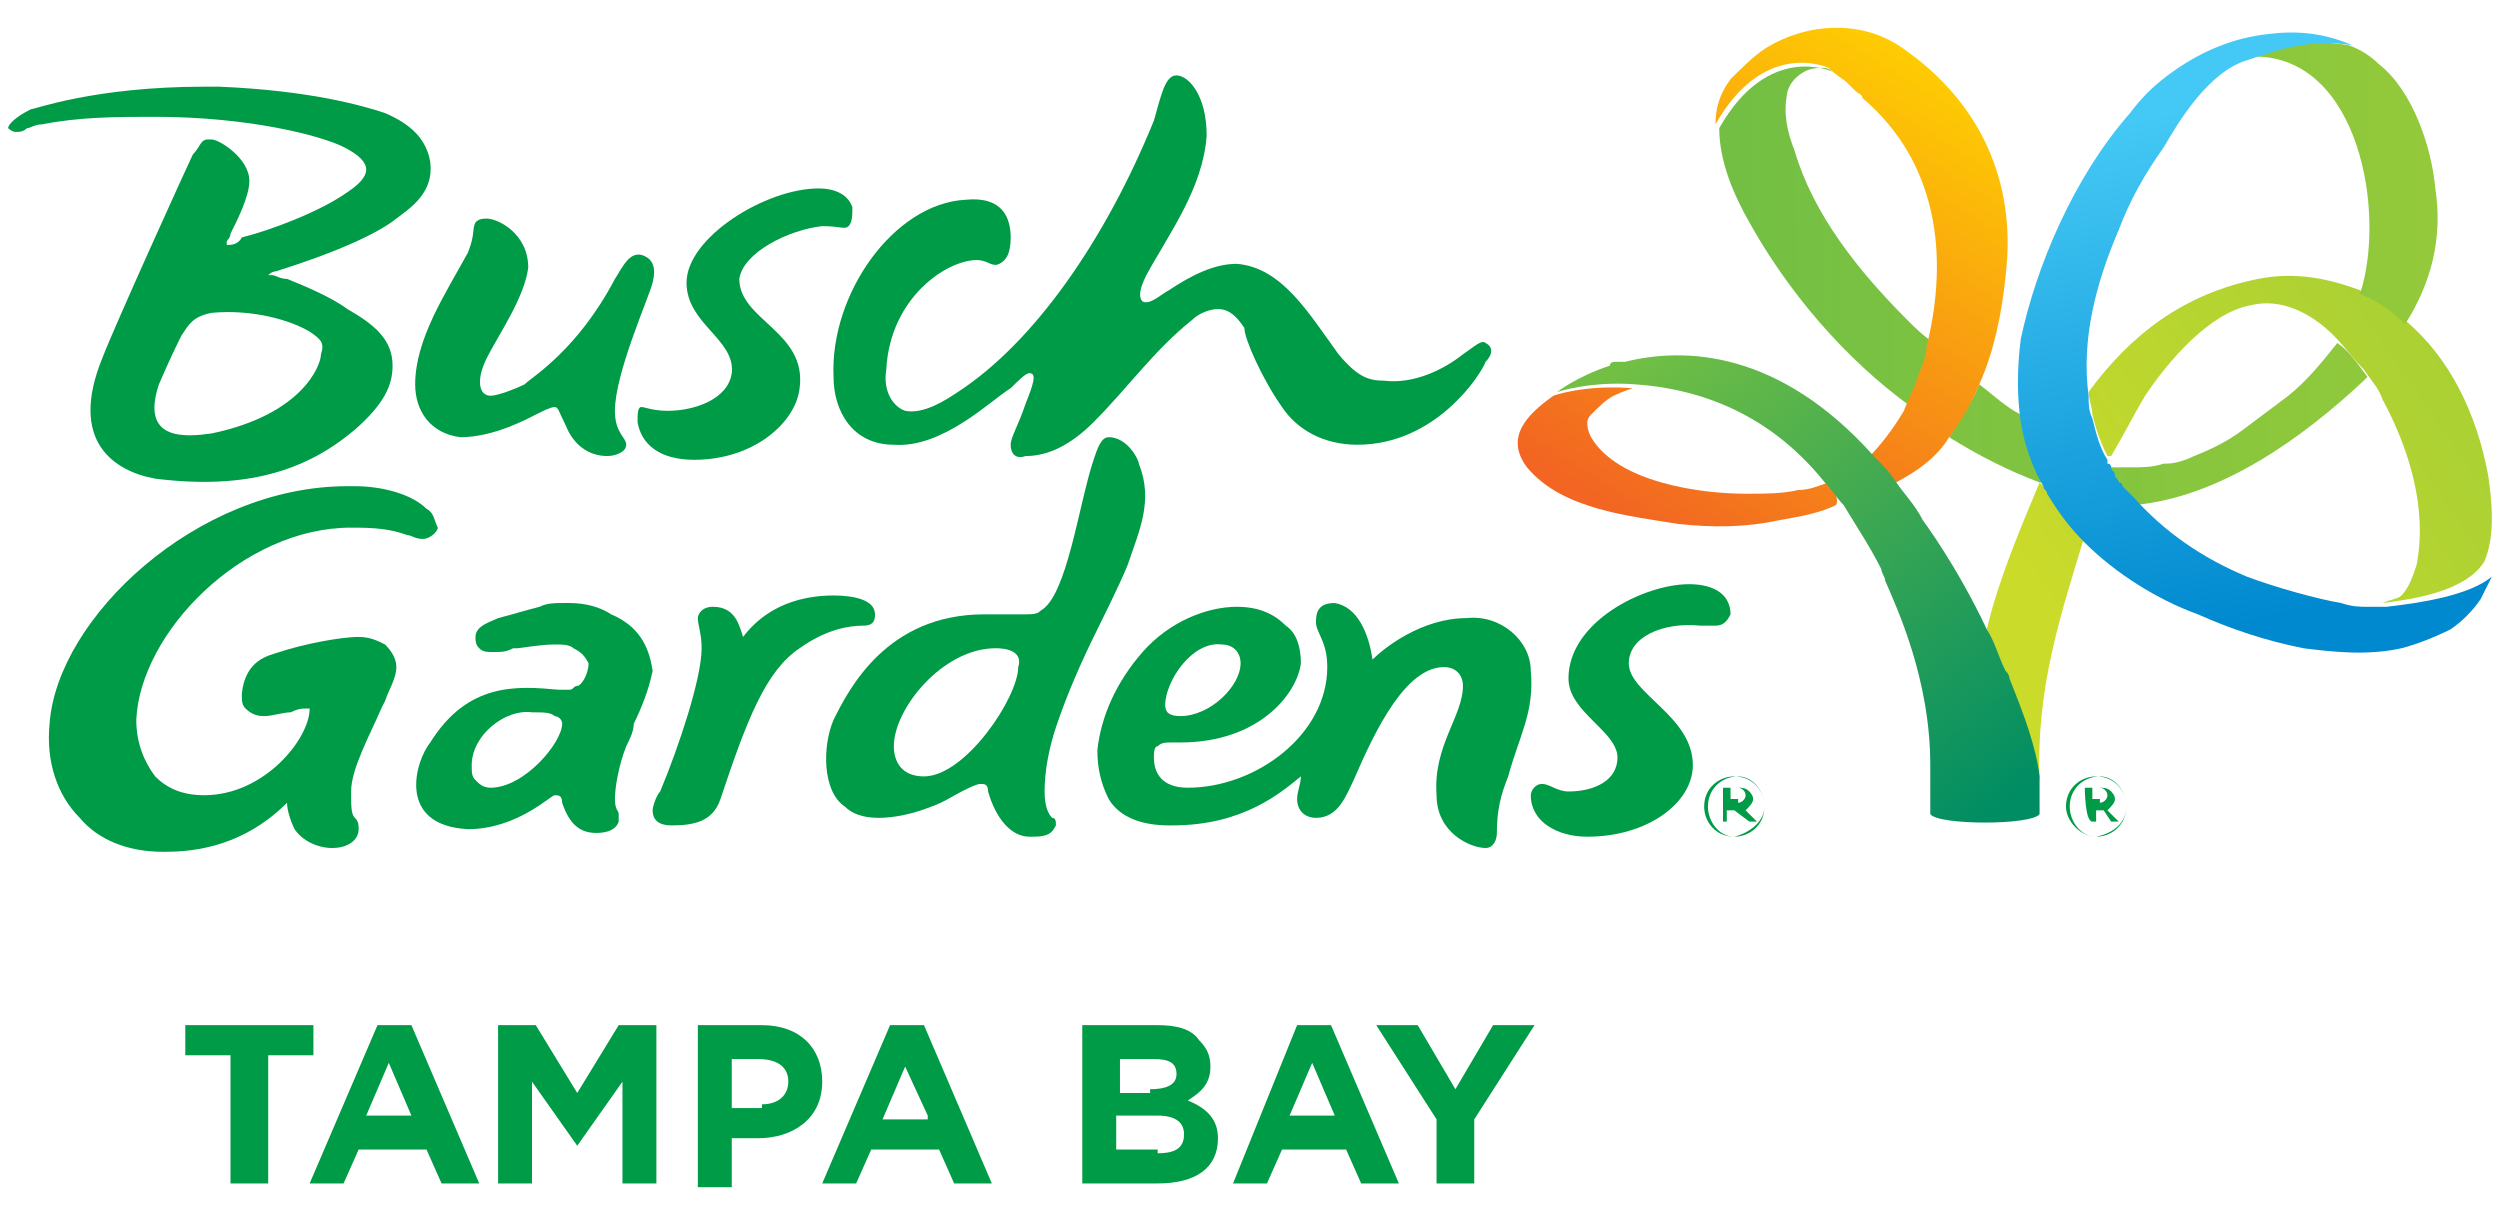 <svg enable-background="new 0 0 66.3 32" height="219.641" viewBox="0 0 66.3 32" width="455.288" xmlns="http://www.w3.org/2000/svg" xmlns:xlink="http://www.w3.org/1999/xlink"><linearGradient id="a"><stop offset=".44" stop-color="#72bf44"/><stop offset="1" stop-color="#cbdb2a"/></linearGradient><linearGradient id="b" gradientTransform="matrix(1 -.022 -.022 -1 51.448 -60.999)" gradientUnits="userSpaceOnUse" x1="-46.582" x2="42.829" xlink:href="#a" y1="-67.274" y2="-67.274"/><linearGradient id="c" gradientTransform="matrix(1 -.022 -.022 -1 51.448 -60.999)" gradientUnits="userSpaceOnUse" x1="-46.573" x2="42.82" xlink:href="#a" y1="-72.624" y2="-72.624"/><linearGradient id="d"><stop offset="0" stop-color="#72bf44"/><stop offset="1" stop-color="#cbdb2a"/></linearGradient><linearGradient id="e" gradientTransform="matrix(1 -.022 -.022 -1 51.448 -60.999)" gradientUnits="userSpaceOnUse" x1="29.825" x2="1.311" xlink:href="#d" y1="-59.093" y2="-77.892"/><linearGradient id="f"><stop offset="0" stop-color="#f26522"/><stop offset="1" stop-color="#ffd400"/></linearGradient><linearGradient id="g" gradientTransform="matrix(1 0 0 -1 0 33.376)" gradientUnits="userSpaceOnUse" x1="43.623" x2="51.323" xlink:href="#f" y1="19.281" y2="31.378"/><linearGradient id="h" gradientTransform="matrix(1 -.022 -.022 -1 51.448 -60.999)" gradientUnits="userSpaceOnUse" x1="-8.19" x2="-.48" xlink:href="#f" y1="-74.287" y2="-62.19"/><linearGradient id="i" gradientTransform="matrix(1 -.022 -.022 -1 51.448 -60.999)" gradientUnits="userSpaceOnUse" x1="29.658" x2="1.153" xlink:href="#d" y1="-58.843" y2="-77.642"/><linearGradient id="j" gradientTransform="matrix(1 0 0 -1 0 33.376)" gradientUnits="userSpaceOnUse" x1="53.282" x2="43.793" y1="12.075" y2="24.247"><stop offset="0" stop-color="#008d63"/><stop offset="1" stop-color="#72bf44"/></linearGradient><linearGradient id="k" gradientTransform="matrix(1 0 0 -1 0 33.376)" gradientUnits="userSpaceOnUse" x1="6.472" x2="95.884" xlink:href="#a" y1="28.554" y2="28.554"/><linearGradient id="l" gradientTransform="matrix(1 0 0 -1 0 33.376)" gradientUnits="userSpaceOnUse" x1="6.463" x2="95.884" xlink:href="#a" y1="22.224" y2="22.224"/><linearGradient id="m" gradientTransform="matrix(1 0 0 -1 0 33.376)" gradientUnits="userSpaceOnUse" x1="57.516" x2="60.566" y1="30.391" y2="17.042"><stop offset="0" stop-color="#44c8f5"/><stop offset="1" stop-color="#0089cf"/></linearGradient><path d="m50.6 8.5c-1.3-1.3-2.5-2.8-3-4.5-.2-.5-.3-1-.2-1.5 0-.1.1-.3.2-.4.2-.2.4-.3.7-.3.1 0 .2 0 .3.1 0 0-1.7-.8-3 1.5 0 .9.4 1.8.8 2.5 1 1.8 2.5 3.6 4.3 4.9.2-.3.3-.7.4-1 .1-.2.1-.5.2-.7-.3-.2-.5-.4-.7-.6z" fill="url(#b)"/><path d="m54.2 12.7c-.3-.5-.5-1.1-.6-1.7-.4-.2-.7-.5-1.1-.8-.2.5-.5.9-.8 1.4.8.5 1.6.9 2.4 1.2.1 0 .1 0 .2.1-.1-.1-.1-.1-.1-.2z" fill="url(#c)"/><path d="m66 12.6c-.3-1.6-1-3.1-2.2-4.1-.4-.3-.8-.6-1.2-.8-.8-.3-1.7-.5-2.7-.3-2 .4-3.4 1.5-4.5 3 0 .2.1.4.1.6.1.4.2.7.4 1.1h.1c.3-.5.6-1.1.9-1.6.6-.9 1.7-2.2 2.8-2.4.8-.2 1.6.2 2.2.8.3.3.5.6.8.9.2.3.4.5.5.8.7 1.3 1.2 2.9.9 4.4-.1.3-.2.6-.4.8-.1.1-.3.1-.5.2.8-.1 2.2-.3 2.7-1.1.3-.7.2-1.6.1-2.3z" fill="url(#e)"/><path d="m48.5 12.8c-.3.1-.5.2-.8.2-.4.1-.9.1-1.4.1-1.2 0-3.4-.3-4.1-1.5-.1-.2-.1-.3-.1-.4s.1-.2.1-.2c.2-.2.4-.4.6-.5s.5-.2.5-.2c-1.3-.1-2.1.2-2.1.2-.7.5-1.3 1.1-.7 1.9.5.6 1.2.9 1.9 1.1s1.5.3 2.1.4c.9.1 1.8.1 2.7-.1.6-.1 1.1-.2 1.5-.4.1-.2-.1-.4-.2-.6z" fill="url(#g)"/><path d="m51.7 11.6c.3-.4.6-.9.8-1.4.4-.9.6-1.9.7-2.9.3-2.5-.7-4.6-2.7-6-1.1-.8-2.6-.7-3.7 0-.3.2-.6.5-.9.8-.3.4-.4.8-.4 1.2 1.3-2.3 3-1.5 3-1.5.2.2.4.3.5.4s.1.1.2.2.2.1.2.2c2 1.7 2.3 4.2 1.7 6.6 0 .2-.1.5-.2.7-.1.4-.3.7-.4 1-.3.5-.6.9-1 1.3.2.2.4.5.6.7.8-.4 1.3-.8 1.6-1.3z" fill="url(#h)"/><path d="m53.3 18.1c.4.9.6 1.8.8 2.6-.1-2.5.6-4.5 1.2-6.5-.4-.4-.7-.8-1-1.3-.1 0-.1 0-.2-.1-.5 1.2-1.1 2.6-1.4 3.9.2.4.3.7.5 1.1 0 .1.1.2.1.3z" fill="url(#i)"/><path d="m54.1 20.6c-.1-.8-.4-1.6-.8-2.6 0-.1-.1-.2-.1-.2-.2-.4-.3-.8-.5-1.1-.8-1.7-1.7-2.9-1.7-2.9-.2-.4-.5-.7-.7-1s-.4-.5-.6-.7c-2.5-2.8-5-2.9-6.6-2.5-.1 0-.1 0-.2 0s-.2 0-.2.1c-.9.3-1.4.7-1.4.7s.9-.3 2.1-.2c1.4.1 3.4.6 5 2.6.2.2.3.4.5.6.3.5.7 1.1 1 1.7 0 .1.1.2.1.3.3.7 1.2 2.6 1.2 4.9v1.3c.2.3 2.7.3 2.9 0 0-.3 0-.6 0-1z" fill="url(#j)"/><path d="m59.5 1.5h.3c2.8 0 3.5 4.2 2.8 6.3.5.2.9.5 1.2.8.7-1.1 1-2.3.8-3.6-.1-1.1-.6-2.6-1.5-3.3-.2-.2-.5-.4-.8-.5-1.1-.2-2.2.1-2.8.3z" fill="url(#k)"/><path d="m62 9.1c-.4.5-.8 1-1.3 1.4-.4.3-.8.6-1.2.9s-.8.5-1.3.7c-.2.1-.5.2-.7.2 0 0 0 0-.1 0-.3.1-.6.1-.8.1-.1 0-.2 0-.3 0 0 0-.1 0-.2 0 0 0 0 0-.1 0 0 0 0 0-.1 0v.1s0 .1.1.1c0 .1.1.1.1.2 0 .1.1.2.1.2s0 .1.1.1c0 0 .1.1.1.1.1.1.1.1.2.2 2.3-.2 4.5-1.8 6.1-3.3 0 0 0 0 .1-.1-.3-.4-.5-.7-.8-.9z" fill="url(#l)"/><path d="m63.3 16.1c-.2 0-.3 0-.5 0s-.4 0-.7-.1c-.6-.1-1.7-.4-2.5-.7-1.2-.5-2.2-1.2-3-2.1-.1-.1-.1-.1-.2-.2 0 0-.1-.1-.1-.1s0-.1-.1-.1c0-.1-.1-.1-.1-.2 0-.1-.1-.1-.1-.2 0 0 0-.1-.1-.1 0 0 0 0 0-.1-.2-.3-.3-.7-.4-1.1-.1-.2-.1-.4-.1-.6-.2-1.5.2-3 .8-4.4.3-.8.7-1.5 1.2-2.2.4-.7 1.2-2 2.2-2.3.6-.2 1.6-.6 2.8-.4-.7-.3-1.4-.4-2.2-.3-1 .1-1.9.5-2.7 1.1-.4.3-.7.6-1 1-1.5 1.7-2.5 4.1-2.9 6-.1.8-.1 1.5 0 2.2.1.6.3 1.2.6 1.7 0 .1.1.1.1.2.3.5.6.9 1 1.3.8.8 1.9 1.5 3 1.9.9.4 1.8.7 2.8.9.8.1 1.7.2 2.6 0 .4-.1.9-.3 1.3-.5.3-.2.6-.5.8-.8.1-.2.2-.4.3-.6-.6.5-1.9.7-2.8.8z" fill="url(#m)"/><g fill="#009b46"><path d="m11.4 4.3c-.1-.6-.5-1-1.2-1.3-.6-.2-2-.6-4.4-.7-.1 0-.2 0-.4 0-2.9 0-4.5.6-4.6.6-.4.2-.6.4-.6.5 0 0 .1.1.2.1s.2 0 .3-.1c.1 0 .2-.1.4-.1 1-.2 2-.2 3-.2 2.5 0 4.4.5 5 .8.4.2.6.4.6.6s-.2.4-.5.6c-.7.5-2 1-2.8 1.2-.1.2-.3.2-.4.2v-.1s.1-.1.1-.2c.2-.4.5-1 .5-1.4 0-.6-.8-1.1-1-1.1h-.1c-.2 0-.2.2-.4.4-.1.2-2.1 4.6-2.4 5.4-.9 2.2.3 3 1.4 3.2 2.4.3 4-.2 5.3-1.3.8-.7 1-1.2 1-1.7 0-.7-.5-1.1-1.2-1.5-.4-.3-1.1-.6-1.6-.8-.2 0-.3-.1-.4-.1h-.1s.1-.1.2-.1c1.6-.5 2.7-1 3.2-1.4.4-.3 1-.7.9-1.5zm-3.2 4.5c.3.2.4.3.3.6 0 .3-.5 1.6-2.9 2.1-.7.1-1.9.2-1.4-1.3.3-.7.5-1.1.6-1.3.2-.3.3-.5.8-.6 1.1-.1 2.1.2 2.6.5z"/><path d="m17.3 7.5c.1-.4 0-.6-.2-.7-.4-.2-.6.3-.8.6-1 1.9-2.2 2.6-2.4 2.8-.2.1-.7.3-.9.3-.3 0-.4-.4-.1-1s1-1.6 1.1-2.4c0-.9-.8-1.3-1.1-1.3-.1 0-.2 0-.3.1-.1.2 0 .3-.2.8-.6 1.1-1.4 2.3-1.4 3.5 0 .7.4 1.3 1.2 1.4.9 0 1.8-.5 2-.6s.4-.2.5-.2.1.1.3.5c.2.5.6.8 1.1.8.2 0 .5-.1.5-.3s-.3-.3-.3-.9c0-1 .9-3 1-3.4z"/><path d="m21.8 6c.5 0 .6.1.7 0s.1-.3.1-.5c-.1-.3-.4-.5-.9-.5-1.4 0-3.5 1.3-3.5 2.5 0 1.1 1.3 1.5 1.2 2.4-.1.7-1 1-1.7 1-.4 0-.6-.1-.7-.1s-.1.2-.1.4c.1.6.6 1 1.5 1 1.6 0 2.7-1 2.8-1.9.2-1.5-1.6-1.8-1.6-2.9.1-.7 1.3-1.3 2.2-1.4z"/><path d="m39.4 9.1c-.1-.1-.3.1-.6.3-.5.4-1.3.8-2.1.7-.4 0-.7-.1-1.2-.7-.8-1.1-1.5-2.3-2.7-2.4-.6 0-1.2.3-1.8.7-.2.1-.5.4-.7.3-.1-.1-.1-.3.1-.7.6-1.1 1.5-2.3 1.6-3.7 0-1.1-.5-1.6-.8-1.6s-.4.5-.6 1.2c-1.3 3.2-3.2 5.9-5.2 7.2-.3.2-.9.6-1.4.5-.3-.1-.6-.5-.5-1.1.1-1.9 1.6-2.9 2.4-2.9.3 0 .4.2.6.1s.3-.3.3-.7c0-.5-.2-1.1-1.2-1-1.9.1-3.6 2.5-3.5 4.7 0 .9.5 1.8 1.6 1.8 1.3.1 2.6-1.2 3.1-1.5.2-.2.4-.4.5-.4.2 0 .1.3-.1.8-.2.6-.4.9-.4 1.1s.1.4.4.3c.6 0 1.2-.3 1.8-.9.9-.9 1.6-1.9 2.6-2.7.2-.2.5-.3.7-.3.3 0 .5.2.7.5 0 .3.5 1.4 1 2.1.4.6 1.1 1 2 1 2.1 0 3.3-1.9 3.4-2.2.2-.2.2-.4 0-.5z"/><path d="m30.2 12.3c0-.1-.3-.7-.8-.7-.2 0-.3.3-.4.6-.4 1.2-.7 3.6-1.4 4-.1.1-.2.1-.5.1s-.6 0-1 0c-2.6 0-3.6 2-4 2.8-.3.7-.3 1.9.3 2.3.2.2.5.3.9.3s.9-.1 1.4-.3c.3-.1.6-.3.8-.4s.4-.2.5-.2.2 0 .2.2c.2.7.6 1.2 1.1 1.2h.1c.4 0 .5-.1.6-.3 0-.1 0-.2-.1-.2-.1-.1-.2-.3-.2-.7 0-.5.1-1.1.3-1.7.3-.9.7-1.8 1.1-2.6 0 0 .6-1.2.8-1.7.3-.9.7-1.7.3-2.7zm-5.7 8.3c-.6 0-.8-.4-.8-.8 0-1 1.3-2.6 2.7-2.6.5 0 .7.2.6.5 0 .8-1.4 2.9-2.5 2.9z"/><path d="m44.8 15.5c-1.2 0-3.2 1-3.2 2.5 0 .9 1.3 1.4 1.3 2.1 0 .6-.6.9-1.3.9-.3 0-.5-.2-.7-.2s-.3.2-.3.3c0 .7.7 1.1 1.5 1.1 1.6 0 2.8-.9 2.8-1.9 0-1.3-1.7-1.9-1.7-2.7 0-.7.9-1.1 1.9-1h.4c.2 0 .3-.1.4-.3 0-.5-.4-.8-1.1-.8z"/><path d="m22.9 16.6c.3 0 .3-.2.3-.3 0-.4-.6-.5-1.1-.5-1.4 0-2.1.7-2.4 1.1-.1-.3-.2-.8-.8-.8-.3 0-.4.2-.4.3 0 .2.1.4.1.8 0 .8-.6 2.6-1.1 3.8-.1.1-.2.4-.2.5 0 .2.1.4.5.4.6 0 1.1-.1 1.3-.7.7-2.1 1.2-3.4 2.1-4 .7-.5 1.3-.6 1.7-.6z"/><path d="m16.2 16.3c-.3-.2-.7-.3-1.1-.3-.1 0-.2 0-.2 0-.2 0-.4 0-.6.1-.4.1-.7.2-1.1.3-.2.1-.6.2-.6.5 0 .1 0 .2.1.3s.2.1.4.1.3 0 .5-.1h.1c.1 0 .6-.1 1-.1.2 0 .4 0 .5.1.2.1.3.2.4.4 0 .3-.2.6-.3.6s-.1.1-.2.1-.1 0-.2 0h-.1c-1.1-.1-2.4-.2-3.4 1.4-.4.5-.9 2.2 1 2.3 1.3 0 2.2-.9 2.3-.9s.2 0 .2.2c.2.6.5.8.9.8.1 0 .5 0 .6-.3 0-.1 0-.2 0-.2 0-.1-.1-.1-.1-.4s.1-.9.3-1.4c.1-.2.2-.4.2-.6.2-.4.4-.9.5-1.4-.1-.7-.4-1.2-1.1-1.5zm-3.2 4.6c-.2 0-.3-.1-.4-.2s-.1-.2-.1-.4c0-.8.9-1.5 1.6-1.4.3 0 .5 0 .6.1.1 0 .2.1.2.2 0 .5-1 1.7-1.9 1.7z"/><path d="m11.3 13.5c-.4-.4-1.2-.6-1.9-.6-.1 0-.1 0-.2 0-4 0-7.7 3.5-7.9 6.3-.1 1 .2 1.9.8 2.5.5.6 1.3.9 2.2.9h.1c1.2 0 2.3-.4 3.2-1.3 0 .2.1.5.2.7.2.3.6.5 1 .5.4 0 .7-.2.7-.5 0-.1 0-.2-.1-.3s-.1-.3-.1-.7c0-.6.5-1.5.8-2.2l.1-.2c.1-.3.3-.6.3-.9 0-.2-.1-.4-.3-.6-.2-.1-.4-.2-.7-.2-.5 0-1.5.2-2.1.4-.3.1-.9.2-1 1.1 0 .2 0 .3.1.4.2.2.4.2.5.2.2 0 .5-.1.7-.1.2-.1.3-.1.4-.1h.1s0 0 0 0c0 .8-1.2 2.3-2.8 2.3-.6 0-1-.2-1.3-.5-.3-.4-.5-.9-.5-1.5.1-2.3 2.8-5.1 5.7-5.1h.1c.8 0 1.1.1 1.4.2.1 0 .2.1.4.1s.4-.2.4-.3c-.1-.2-.1-.4-.3-.5z"/><path d="m40.6 17.8c0-.8-.8-1.5-1.7-1.4-1.2 0-2.2.8-2.5 1.1-.1-.7-.4-1.4-1-1.5-.4 0-.5.2-.5.5s.3.5.3 1.2c0 1.8-1.9 3.2-3.7 3.2-.7 0-.9-.4-.9-.8 0-.1 0-.3.1-.3.1-.1.2-.1.4-.1h.1.1c2.1 0 3.1-1.3 3.2-2.1 0-.4-.1-.8-.4-1-.3-.3-.7-.5-1.3-.5-.8 0-1.8.4-2.5 1.2s-1.1 1.7-1.2 2.6c0 .5.1.9.3 1.3.3.5.9.7 1.6.7h.1c1.9 0 2.9-.9 3.4-1.3 0 .2-.1.4-.1.6 0 .3.2.5.5.5.6 0 .8-.6 1-1 .6-1.4 1.4-3 2.4-3 .3 0 .5.2.5.5 0 .8-.8 1.6-.7 2.9 0 1 .9 1.4 1.3 1.4.2 0 .3-.2.3-.4 0-.6.1-1 .3-1.5.3-1.1.7-1.7.6-2.8zm-8.2-.7c.3 0 .5.2.5.5 0 .6-.8 1.4-1.6 1.4-.3 0-.4-.1-.4-.3 0-.6.7-1.7 1.5-1.6z"/><path d="m45.2 21.4c0-.5.4-.8.8-.8.5 0 .8.4.8.8 0 .5-.4.8-.8.8-.5 0-.8-.4-.8-.8zm1.6 0c0-.4-.3-.8-.7-.8s-.8.3-.8.8c0 .4.3.8.7.8.4-.1.8-.4.8-.8zm-1.1-.5h.4c.1 0 .2 0 .3.1 0 0 .1.1.1.2 0 .1-.1.2-.2.3l.3.3h-.2l-.4-.3h-.2v.3h-.1zm.4.4c.1 0 .2-.1.2-.2 0-.1-.1-.2-.2-.2h-.2v.3h.2z"/><path d="m54.8 21.4c0-.5.4-.8.8-.8.5 0 .8.4.8.8 0 .5-.4.8-.8.8s-.8-.4-.8-.8zm1.6 0c0-.4-.3-.8-.7-.8s-.8.3-.8.8c0 .4.3.8.7.8.5-.1.8-.4.8-.8zm-1.1-.5h.4c.1 0 .2 0 .3.1 0 0 .1.1.1.2 0 .1-.1.2-.2.3l.3.3h-.2l-.2-.3h-.2v.3h-.1c-.2 0-.2-.9-.2-.9zm.4.4c.1 0 .2-.1.2-.2 0-.1-.1-.2-.2-.2h-.2v.3h.2z"/><path d="m6.1 28h-1.2v-.8h3.4v.8h-1.2v3.4h-1z"/><path d="m10 27.2h.9l1.8 4.2h-1l-.4-.9h-1.8l-.4.9h-.9zm.9 2.4-.6-1.4-.6 1.4z"/><path d="m13.2 27.2h1l1.1 1.8 1.1-1.8h1v4.2h-.9v-2.7l-1.2 1.7-1.2-1.7v2.7h-.9z"/><path d="m18.5 27.2h1.7c1 0 1.6.6 1.6 1.5 0 1-.8 1.5-1.7 1.5h-.7v1.3h-.9zm1.7 2.1c.5 0 .7-.3.7-.6 0-.4-.3-.6-.8-.6h-.7v1.3h.8z"/><path d="m23.6 27.2h.9l1.8 4.2h-1l-.4-.9h-1.8l-.4.9h-.9zm1 2.4-.6-1.3-.6 1.4h1.2z"/><path d="m28.7 27.2h2c.5 0 .9.1 1.1.4.2.2.3.4.3.7 0 .5-.3.7-.6.9.5.2.8.5.8 1 0 .8-.6 1.2-1.6 1.2h-2zm1.8 1.7c.4 0 .7-.1.7-.4 0-.3-.2-.4-.6-.4h-.9v.9h.8zm.2 1.7c.4 0 .7-.1.7-.5 0-.3-.2-.5-.7-.5h-1.1v.9h1.1z"/><path d="m34.4 27.2h.9l1.8 4.2h-1l-.4-.9h-1.7l-.4.9h-.9zm1 2.4-.6-1.4-.6 1.4z"/><path d="m38.1 29.7-1.6-2.5h1.1l1 1.7 1-1.7h1.1l-1.6 2.5v1.7h-1z"/></g></svg>